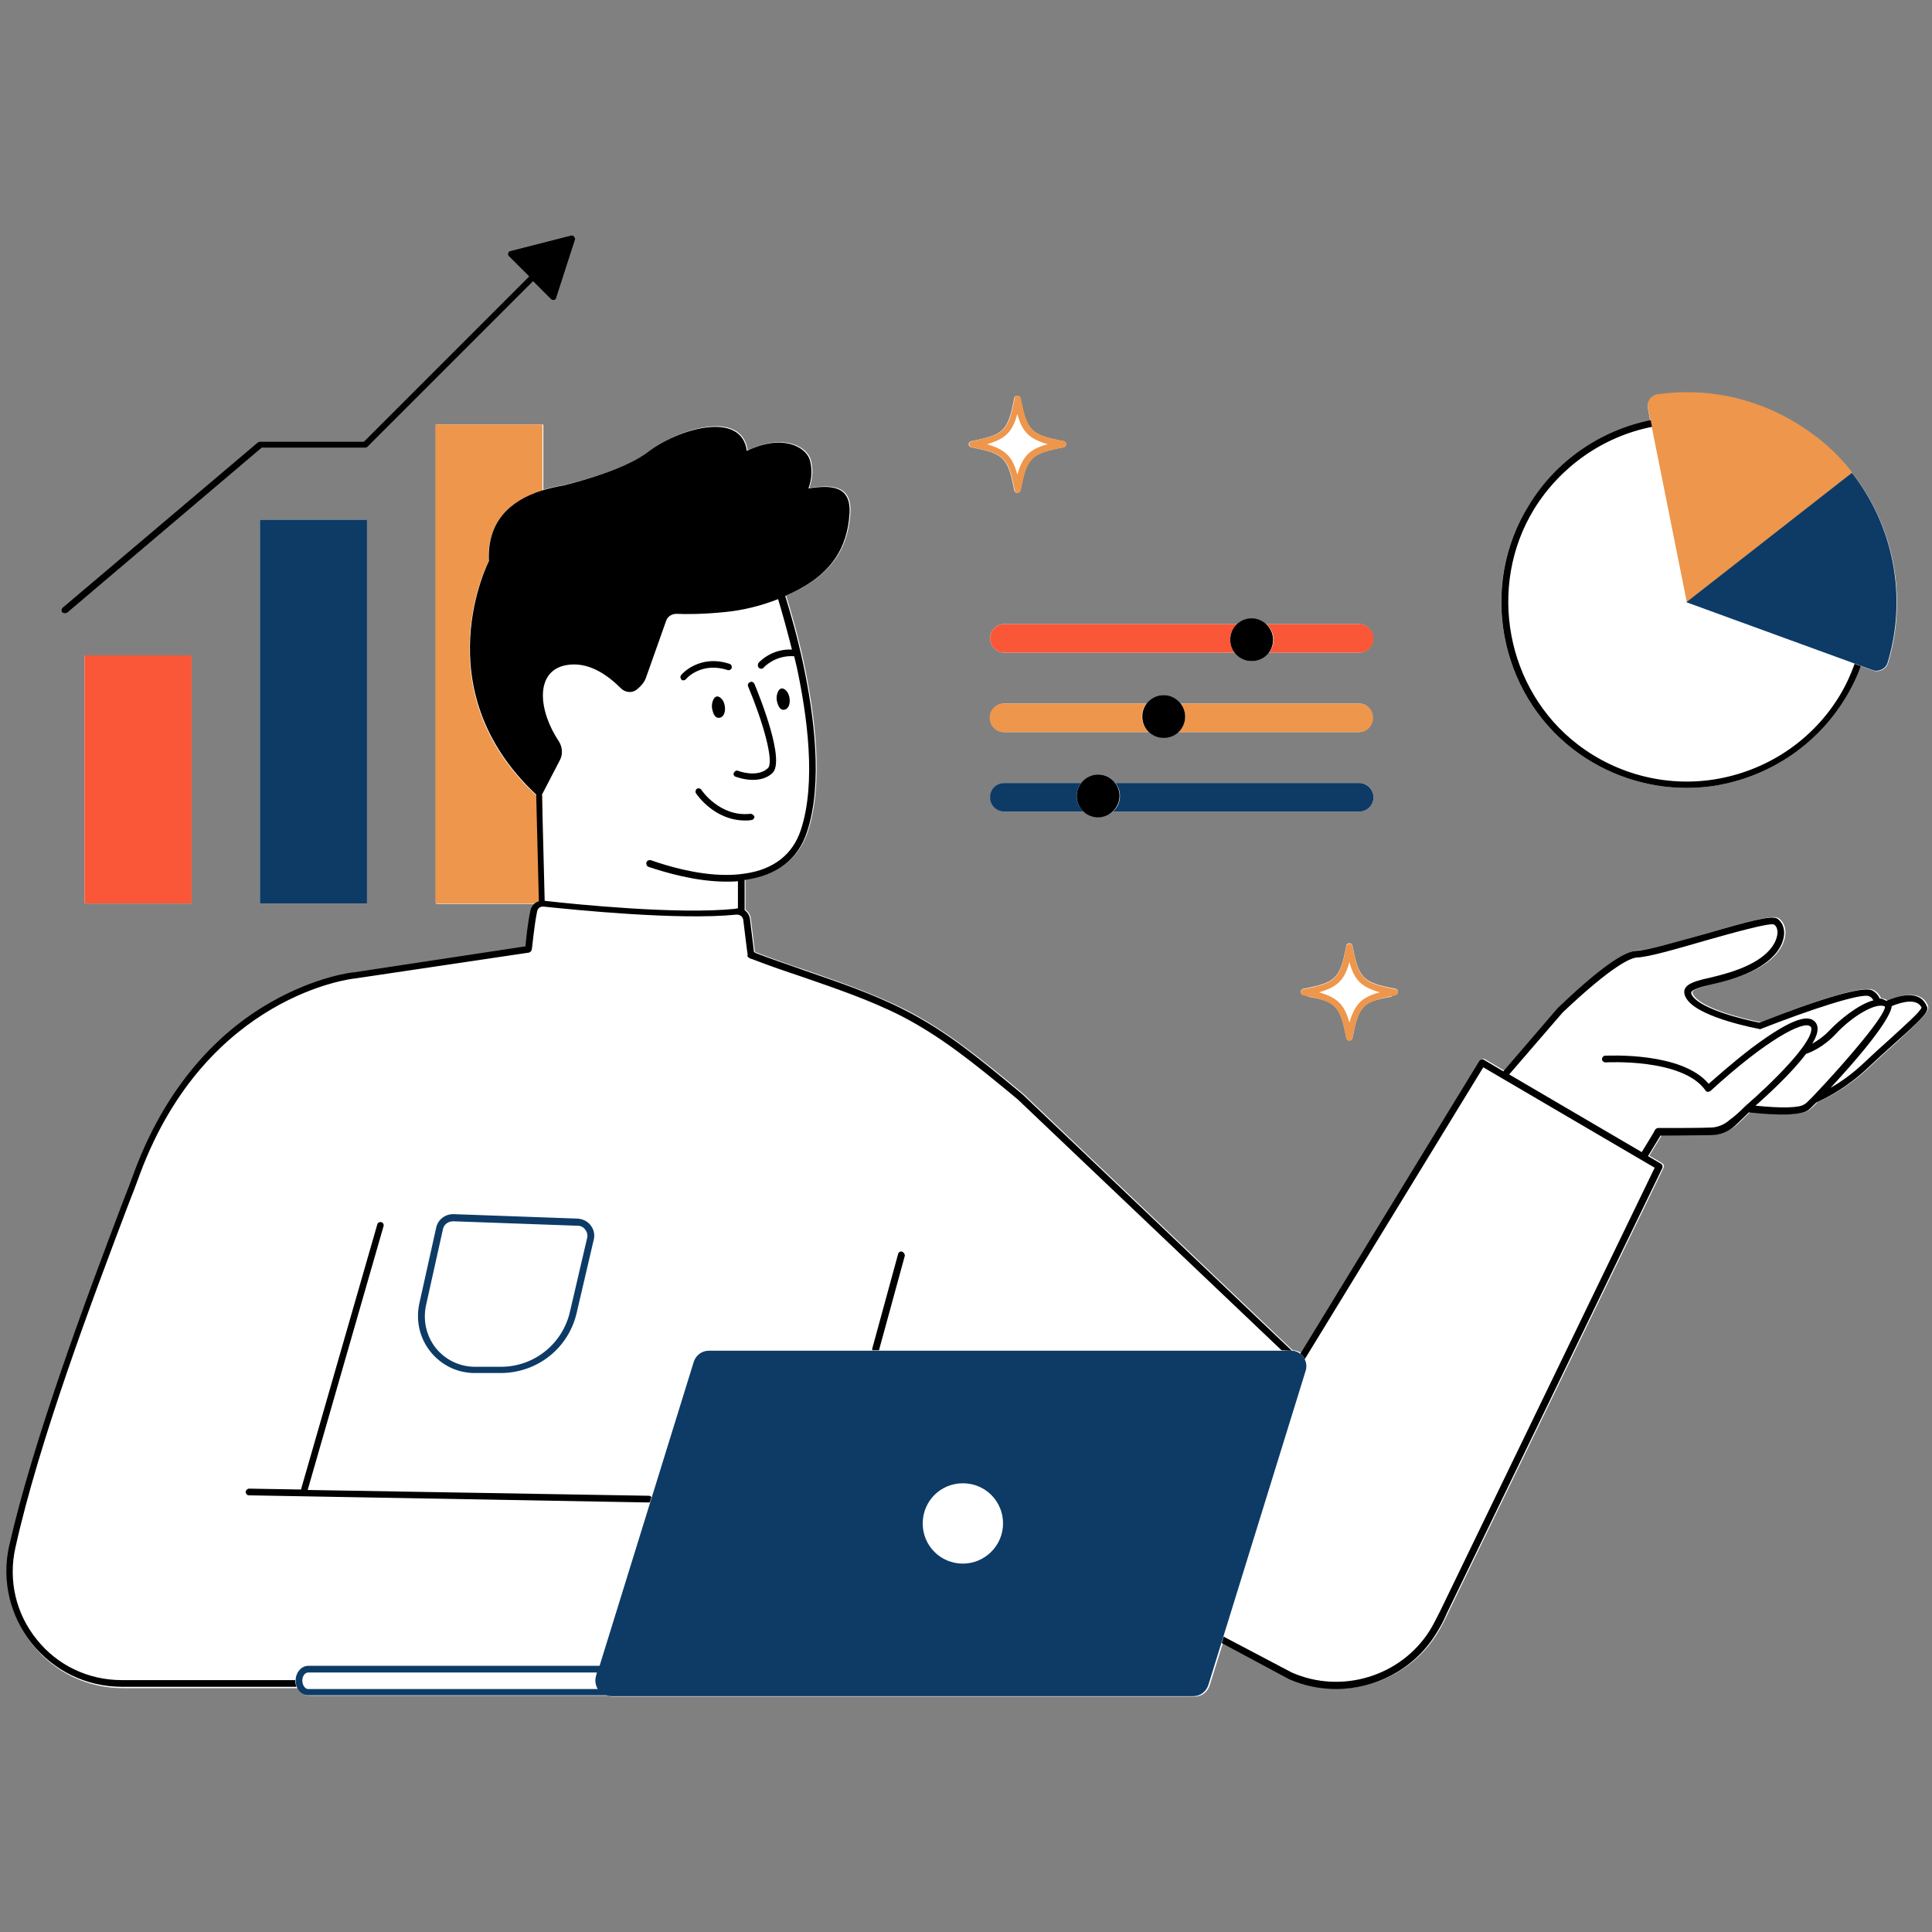 <svg xmlns="http://www.w3.org/2000/svg" xmlns:xlink="http://www.w3.org/1999/xlink" width="800" zoomAndPan="magnify" viewBox="0 0 600 600" height="800" preserveAspectRatio="xMidYMid meet" version="1.0"><rect x="0" y="0" width="600" height="600" fill="#808080" stroke="none"/><defs><clipPath id="da1c33efb9"><path d="M 2 131 L 599 131 L 599 526.84 L 2 526.84 Z M 2 131 " clip-rule="nonzero"/></clipPath><clipPath id="f5a917ecd1"><path d="M 19 73.09 L 179 73.09 L 179 191 L 19 191 Z M 19 73.09 " clip-rule="nonzero"/></clipPath><clipPath id="bdb208bde6"><path d="M 1 73.09 L 599 73.09 L 599 525 L 1 525 Z M 1 73.09 " clip-rule="nonzero"/></clipPath><clipPath id="3719ba54a2"><path d="M 80 146 L 589 146 L 589 526.84 L 80 526.84 Z M 80 146 " clip-rule="nonzero"/></clipPath></defs><path fill="#ffffff" d="M 311.922 193.82 C 309.426 193.82 307.484 195.762 307.484 198.254 C 307.484 200.75 309.426 202.691 311.922 202.691 L 383.441 202.691 C 384.691 204.215 386.633 205.324 388.711 205.324 C 390.789 205.324 392.73 204.355 393.977 202.691 L 421.977 202.691 C 424.473 202.691 426.414 200.75 426.414 198.254 C 426.414 195.762 424.473 193.82 421.977 193.82 L 393.145 193.82 C 391.898 192.711 390.375 192.156 388.711 192.156 C 387.047 192.156 385.383 192.852 384.273 193.82 Z M 311.922 193.82 " fill-opacity="1" fill-rule="nonzero"/><path fill="#ffffff" d="M 26.246 203.523 L 59.512 203.523 L 59.512 280.59 L 26.246 280.59 Z M 26.246 203.523 " fill-opacity="1" fill-rule="nonzero"/><path fill="#ffffff" d="M 301.664 138.93 C 311.781 140.871 313.027 142.117 314.969 152.238 C 315.109 152.793 315.523 153.07 315.941 153.07 C 316.355 153.07 316.91 152.652 316.91 152.238 C 318.852 142.117 320.098 140.871 330.219 138.93 C 330.77 138.793 331.047 138.375 331.047 137.961 C 331.047 137.406 330.633 136.988 330.219 136.988 C 320.098 135.051 318.852 133.801 316.91 123.684 C 316.773 123.129 316.355 122.852 315.941 122.852 C 315.523 122.852 314.969 123.27 314.969 123.684 C 313.031 133.801 311.781 135.051 301.664 136.988 C 301.109 137.129 300.832 137.543 300.832 137.961 C 300.832 138.375 301.109 138.793 301.664 138.93 Z M 301.664 138.93 " fill-opacity="1" fill-rule="nonzero"/><path fill="#ffffff" d="M 420.035 293.758 C 419.898 293.203 419.48 292.926 419.066 292.926 C 418.512 292.926 418.094 293.344 418.094 293.758 C 416.156 303.875 414.906 305.125 404.789 307.062 C 404.234 307.203 403.957 307.617 403.957 308.035 C 403.957 308.449 404.375 309.004 404.789 309.004 C 414.906 310.945 416.156 312.191 418.094 322.312 C 418.234 322.867 418.648 323.145 419.066 323.145 C 419.621 323.145 420.035 322.727 420.035 322.312 C 421.977 312.191 423.223 310.945 433.344 309.004 C 433.898 308.867 434.176 308.449 434.176 308.035 C 434.176 307.617 433.758 307.062 433.344 307.062 C 423.223 305.125 421.977 303.875 420.035 293.758 Z M 420.035 293.758 " fill-opacity="1" fill-rule="nonzero"/><path fill="#ffffff" d="M 422.117 218.492 L 366.672 218.492 C 365.422 216.969 363.484 215.859 361.402 215.859 C 359.324 215.859 357.383 216.828 356.137 218.492 L 311.922 218.492 C 309.426 218.492 307.484 220.434 307.484 222.93 C 307.484 225.422 309.426 227.363 311.922 227.363 L 356.828 227.363 C 358.078 228.473 359.602 229.027 361.266 229.027 C 362.93 229.027 364.594 228.332 365.699 227.363 L 421.84 227.363 C 424.332 227.363 426.273 225.422 426.273 222.93 C 426.273 220.434 424.473 218.492 422.117 218.492 Z M 422.117 218.492 " fill-opacity="1" fill-rule="nonzero"/><path fill="#ffffff" d="M 488.648 232.77 C 498.766 240.531 511.242 244.691 523.715 244.691 C 527.18 244.691 530.785 244.414 534.25 243.719 C 550.191 240.672 564.328 231.105 572.922 217.105 C 575 213.781 576.664 210.316 577.914 206.848 L 577.082 206.57 L 581.656 208.234 C 583.594 208.93 585.812 207.82 586.367 205.879 C 592.465 185.641 588.309 163.602 575.277 146.969 C 574.727 146.277 574.172 145.582 573.617 144.891 C 570.012 140.594 565.715 136.711 560.727 133.387 C 546.727 123.82 530.371 120.355 514.844 122.574 C 512.766 122.852 511.379 124.793 511.797 126.871 L 512.488 130.754 C 496.824 133.941 482.965 143.504 474.648 157.227 C 459.262 181.762 465.5 215.027 488.648 232.77 Z M 488.648 232.77 " fill-opacity="1" fill-rule="nonzero"/><g clip-path="url(#da1c33efb9)"><path fill="#ffffff" d="M 598.703 312.191 C 597.594 309.559 594.547 307.34 586.23 310.668 C 585.953 310.531 585.676 310.391 585.398 310.254 C 584.98 310.113 584.566 309.977 584.148 309.977 C 583.734 308.867 582.902 308.035 581.934 307.48 C 577.773 305.262 552.547 315.105 546.863 317.461 C 541.875 316.488 529.398 313.441 526.211 309.422 C 525.797 308.867 525.52 308.312 525.656 308.035 C 525.934 307.062 529.121 306.371 532.172 305.539 C 535.637 304.707 540.07 303.598 544.367 301.52 C 553.102 297.363 554.348 292.094 554.488 290.016 C 554.625 287.938 553.793 286.133 552.41 285.164 C 550.605 284.055 544.367 285.719 529.539 290.016 C 520.945 292.512 512.074 295.004 508.609 295.145 C 504.59 295.281 496.41 301.242 484.211 312.887 L 467.301 332.57 L 461.203 328.965 C 460.648 328.688 460.094 328.824 459.816 329.379 L 404.234 420.309 C 403.543 419.754 402.57 419.34 401.461 419.34 L 317.879 339.777 L 315.387 337.695 C 304.434 328.688 294.18 320.23 281.289 313.578 C 271.309 308.59 260.496 304.848 250.102 301.242 C 245.109 299.578 239.98 297.777 234.992 295.836 C 234.992 295.836 234.852 295.836 234.715 295.699 C 234.715 295.699 234.574 295.699 234.438 295.559 C 234.301 294.727 234.16 292.926 233.883 290.984 L 233.191 285.301 C 233.051 284.055 232.359 283.086 231.527 282.531 L 231.527 273.105 C 231.664 273.105 231.805 273.105 231.805 273.105 C 241.645 271.719 248.16 266.59 250.934 258.137 C 255.922 243.027 253.012 221.82 249.824 206.57 C 248.02 197.977 245.805 190.355 244.141 184.949 C 245.941 184.117 247.742 183.285 249.406 182.316 C 258.555 177.188 263.406 169.98 264.102 159.445 C 264.656 150.711 258.555 150.434 251.348 151.543 C 252.594 148.219 252.457 145.031 251.766 142.672 C 250.516 138.652 243.309 134.496 232.219 139.902 C 230.418 127.012 210.734 133.109 201.586 140.18 C 195.074 145.168 183.152 148.633 175.527 150.574 C 173.172 150.988 170.953 151.406 168.738 152.098 L 168.738 131.863 L 135.469 131.863 L 135.469 280.727 L 166.242 280.727 C 165.547 281.281 165.133 281.977 164.992 282.945 C 164.164 286.828 163.609 292.094 163.469 294.035 L 110.383 302.074 C 109.965 302.074 98.461 303.32 84.184 311.5 C 71.016 319.125 53.137 334.23 42.047 363.895 C 40.938 366.945 39.691 370.27 38.305 373.734 C 27.215 402.98 10.582 447.199 3.098 480.605 C 0.742 491.277 3.234 502.227 10.168 510.82 C 16.957 519.414 27.215 524.266 38.164 524.266 L 92.5 524.266 C 93.195 525.652 94.441 526.621 95.965 526.621 L 188.695 526.621 C 189.113 526.762 189.668 526.898 190.223 526.898 L 370.969 526.898 C 373.188 526.898 374.988 525.512 375.68 523.434 L 379.84 510.129 L 400.77 521.355 C 405.48 523.434 410.473 524.406 415.324 524.406 C 427.52 524.406 439.441 518.305 446.234 507.496 C 447.48 505.555 448.59 503.336 449.699 500.98 L 516.648 362.648 C 516.926 362.094 516.648 361.539 516.23 361.262 L 512.211 358.906 C 513.875 356.133 515.398 353.637 516.094 352.527 C 522.605 352.527 528.707 352.391 531.754 352.391 C 534.527 352.391 537.16 351.281 539.242 349.48 C 540.488 348.371 541.875 346.984 543.539 345.32 C 553.656 346.43 559.895 346.289 561.973 344.629 C 562.527 344.211 563.359 343.52 564.469 342.27 C 568.488 340.469 574.586 337.145 580.824 331.184 C 583.457 328.688 586.367 326.055 588.863 323.836 C 596.625 316.629 599.535 313.996 598.703 312.191 Z M 598.703 312.191 " fill-opacity="1" fill-rule="nonzero"/></g><g clip-path="url(#f5a917ecd1)"><path fill="#ffffff" d="M 20.285 190.492 C 20.562 190.492 20.699 190.355 20.977 190.215 L 81.273 139.07 L 113.43 139.07 C 113.707 139.07 113.984 138.93 114.125 138.793 L 165.547 87.367 L 171.094 92.914 C 171.23 93.051 171.508 93.188 171.785 93.188 C 171.926 93.188 171.926 93.188 172.062 93.188 C 172.48 93.051 172.758 92.914 172.758 92.496 L 178.578 74.477 C 178.715 74.062 178.578 73.785 178.301 73.508 C 178.16 73.09 177.746 73.09 177.469 73.09 L 158.48 77.941 C 158.062 78.082 157.785 78.359 157.785 78.637 C 157.648 79.051 157.785 79.328 158.062 79.605 L 164.301 85.844 L 113.016 137.129 L 80.719 137.129 C 80.441 137.129 80.305 137.266 80.027 137.406 L 19.453 188.691 C 19.039 189.105 18.898 189.66 19.316 190.215 C 19.594 190.355 19.871 190.492 20.285 190.492 Z M 20.285 190.492 " fill-opacity="1" fill-rule="nonzero"/></g><path fill="#ffffff" d="M 80.719 161.387 L 113.984 161.387 L 113.984 280.59 L 80.719 280.59 Z M 80.719 161.387 " fill-opacity="1" fill-rule="nonzero"/><path fill="#ffffff" d="M 422.117 252.035 C 424.609 252.035 426.551 250.094 426.551 247.602 C 426.551 245.105 424.609 243.164 422.117 243.164 L 346.434 243.164 C 345.188 241.641 343.246 240.531 341.168 240.531 C 338.949 240.531 337.148 241.5 335.898 243.164 L 312.059 243.164 C 309.562 243.164 307.625 245.105 307.625 247.602 C 307.625 250.094 309.562 252.035 312.059 252.035 L 336.73 252.035 C 337.98 253.145 339.504 253.699 341.168 253.699 C 342.832 253.699 344.492 253.008 345.602 252.035 Z M 347.684 245.938 C 347.82 246.352 347.82 246.77 347.82 247.184 C 347.82 247.602 347.82 248.016 347.684 248.434 C 347.82 248.016 347.82 247.602 347.82 247.184 C 347.82 246.77 347.684 246.352 347.684 245.938 Z M 347.684 245.938 " fill-opacity="1" fill-rule="nonzero"/><path fill="#ffffff" d="M 329.387 137.82 C 329.387 138.238 329.109 138.652 328.691 138.793 C 319.684 140.457 318.574 141.562 316.91 150.574 C 316.773 150.988 316.496 151.266 315.941 151.266 C 315.387 151.266 315.109 150.988 314.969 150.574 C 313.305 141.562 312.199 140.457 303.188 138.793 C 302.773 138.652 302.496 138.375 302.496 137.82 C 302.496 137.266 302.773 136.988 303.188 136.852 C 312.199 135.188 313.305 134.078 314.969 125.07 C 315.109 124.652 315.387 124.375 315.941 124.375 C 316.496 124.375 316.773 124.652 316.91 125.07 C 318.574 134.078 319.684 135.188 328.691 136.852 C 329.109 136.988 329.387 137.406 329.387 137.82 Z M 431.957 307.617 C 422.945 305.957 421.84 304.848 420.176 295.836 C 420.035 295.422 419.758 295.145 419.203 295.145 C 418.648 295.145 418.371 295.422 418.234 295.836 C 416.57 304.848 415.461 305.957 406.453 307.617 C 406.035 307.758 405.758 308.035 405.758 308.59 C 405.758 309.145 406.035 309.422 406.453 309.559 C 415.461 311.223 416.57 312.332 418.234 321.34 C 418.371 321.758 418.648 322.035 419.203 322.035 C 419.758 322.035 420.035 321.758 420.176 321.34 C 421.84 312.332 422.945 311.223 431.957 309.559 C 432.371 309.422 432.648 309.145 432.648 308.59 C 432.648 308.035 432.371 307.617 431.957 307.617 Z M 558.09 142.258 C 531.34 121.883 492.945 128.949 475.34 157.645 C 460.234 182.176 466.332 214.613 489.203 232.215 C 515.953 252.59 554.348 245.523 571.953 216.828 C 587.062 192.297 581.102 159.723 558.09 142.258 Z M 165.547 284.75 L 164.441 294.449 C 164.441 294.449 130.48 299.578 115.094 302.215 C 99.707 304.848 93.332 307.617 84.184 312.469 C 75.035 317.32 63.117 329.656 56.047 338.391 C 48.977 347.121 38.859 374.152 38.859 374.152 L 12.383 450.109 C 12.383 450.109 3.238 476.168 3.098 489.613 C 2.961 503.059 10.305 509.02 15.156 514.703 C 20.008 520.387 34.145 523.156 34.145 523.156 L 92.223 522.879 C 92.086 523.852 95.41 525.512 95.41 525.512 L 185.926 525.098 L 205.469 516.781 L 377.066 507.355 C 377.066 507.355 399.523 520.801 405.344 522.188 C 411.164 523.574 420.176 523.02 428.352 520.66 C 436.531 518.305 437.363 514.562 441.105 511.793 C 444.848 509.02 448.449 500.84 448.449 500.84 L 514.984 362.23 L 510.41 359.043 L 515.262 351.836 C 515.262 351.836 528.984 351.559 532.449 351.281 C 535.914 351.004 539.797 346.566 541.18 345.32 C 542.566 344.211 542.984 343.934 545.34 344.488 C 547.695 345.184 557.398 345.043 560.309 343.934 C 563.219 342.824 564.883 340.332 564.883 340.332 L 573.062 336.449 L 584.98 326.332 C 584.98 326.332 597.316 314.273 598.012 313.164 C 598.703 312.055 597.457 309.836 594.547 309.836 C 591.637 309.836 587.34 311.777 587.34 311.777 C 586.785 310.945 583.457 310.531 583.457 310.531 C 583.457 310.531 583.594 308.727 581.793 307.895 C 579.992 307.062 575.695 308.172 569.043 310.254 C 562.387 312.332 547.836 318.707 547.836 318.707 C 547.836 318.707 537.855 316.906 533.281 315.105 C 528.707 313.301 524.41 309.559 525.102 307.34 C 525.797 305.125 539.379 302.215 543.398 300.828 C 547.418 299.441 551.438 295.699 552.547 293.758 C 553.656 291.816 553.934 288.215 552.133 286.41 C 550.328 284.609 543.816 286.551 537.715 288.352 C 531.477 290.152 517.34 294.727 510.547 295.422 C 503.758 296.113 499.598 301.52 493.637 305.539 C 487.676 309.559 467.719 333.816 467.719 333.816 L 460.512 330.074 L 407.562 416.566 L 402.988 422.109 C 402.988 422.109 333.129 355.715 320.793 343.797 C 308.457 331.875 287.246 318.152 280.594 314.133 C 273.941 310.113 233.469 296.531 233.469 296.531 C 233.469 296.531 232.914 289.184 232.637 286.688 C 232.359 284.195 230.555 282.945 230.555 282.945 L 230.277 272.133 C 239.012 272.133 245.109 267.008 249.406 260.074 C 253.703 253.145 252.734 230.551 252.18 225.008 C 251.625 219.465 246.219 195.484 245.664 193.266 C 245.109 191.047 241.508 181.207 241.508 181.207 L 211.012 179.543 L 198.121 202.691 L 184.262 188.969 L 162.082 209.207 L 167.629 240.949 L 168.738 279.758 C 166.656 279.621 165.547 284.75 165.547 284.75 Z M 165.547 284.75 " fill-opacity="1" fill-rule="nonzero"/><path fill="#f95738" d="M 383.441 202.691 L 311.922 202.691 C 309.426 202.691 307.484 200.75 307.484 198.254 C 307.484 195.762 309.426 193.82 311.922 193.82 L 384.273 193.82 C 382.891 195.066 382.059 196.73 382.059 198.672 C 382.059 200.195 382.613 201.582 383.441 202.691 Z M 422.117 193.82 L 393.285 193.82 C 394.672 195.066 395.504 196.73 395.504 198.672 C 395.504 200.195 394.949 201.582 394.117 202.691 L 422.117 202.691 C 424.609 202.691 426.551 200.75 426.551 198.254 C 426.551 195.762 424.473 193.82 422.117 193.82 Z M 26.246 203.523 L 26.246 280.59 L 59.512 280.59 L 59.512 203.523 Z M 26.246 203.523 " fill-opacity="1" fill-rule="nonzero"/><path fill="#ee964b" d="M 168.461 246.77 L 168.461 280.59 L 135.191 280.59 L 135.191 131.863 L 168.461 131.863 L 168.461 152.375 C 168.32 152.375 168.184 152.375 168.043 152.516 C 158.203 155.562 151.273 162.078 151.688 174.414 C 151.688 174.414 130.758 215.164 167.766 248.156 Z M 354.613 222.512 C 354.613 220.988 355.168 219.602 356 218.492 L 311.781 218.492 C 309.285 218.492 307.348 220.434 307.348 222.93 C 307.348 225.422 309.285 227.363 311.781 227.363 L 356.828 227.363 C 355.582 226.254 354.613 224.453 354.613 222.512 Z M 422.117 218.492 L 366.672 218.492 C 367.504 219.602 368.059 220.988 368.059 222.512 C 368.059 224.453 367.227 226.254 365.84 227.363 L 421.977 227.363 C 424.473 227.363 426.414 225.422 426.414 222.93 C 426.414 220.434 424.473 218.492 422.117 218.492 Z M 575.277 146.832 C 574.727 146.137 574.172 145.445 573.617 144.754 C 570.012 140.457 565.715 136.574 560.727 133.246 C 546.727 123.684 530.371 120.219 514.844 122.438 C 512.766 122.715 511.379 124.652 511.797 126.734 L 523.855 187.027 Z M 317.051 152.238 C 318.988 142.117 320.238 140.871 330.355 138.93 C 330.91 138.793 331.188 138.375 331.188 137.961 C 331.188 137.543 330.77 136.988 330.355 136.988 C 320.238 135.051 318.988 133.801 317.051 123.684 C 316.91 123.129 316.496 122.852 316.078 122.852 C 315.523 122.852 315.109 123.27 315.109 123.684 C 313.168 133.801 311.922 135.051 301.801 136.988 C 301.246 137.129 300.969 137.543 300.969 137.961 C 300.969 138.375 301.387 138.93 301.801 138.93 C 311.922 140.871 313.168 142.117 315.109 152.238 C 315.246 152.793 315.664 153.07 316.078 153.07 C 316.496 153.07 316.91 152.652 317.051 152.238 Z M 315.941 128.535 C 317.465 134.219 319.684 136.297 325.367 137.961 C 319.684 139.484 317.602 141.703 315.941 147.387 C 314.414 141.703 312.199 139.625 306.516 137.961 C 312.199 136.297 314.414 134.219 315.941 128.535 Z M 420.035 322.449 C 421.977 312.332 423.223 311.086 433.344 309.145 C 433.898 309.004 434.176 308.59 434.176 308.172 C 434.176 307.758 433.758 307.203 433.344 307.203 C 423.223 305.262 421.977 304.016 420.035 293.895 C 419.898 293.344 419.48 293.066 419.066 293.066 C 418.648 293.066 418.094 293.48 418.094 293.895 C 416.156 304.016 414.906 305.262 404.789 307.203 C 404.234 307.34 403.957 307.758 403.957 308.172 C 403.957 308.59 404.375 309.145 404.789 309.145 C 414.906 311.082 416.156 312.332 418.094 322.449 C 418.234 323.004 418.648 323.281 419.066 323.281 C 419.48 323.281 419.898 322.867 420.035 322.449 Z M 419.066 298.746 C 420.59 304.43 422.809 306.512 428.492 308.172 C 422.809 309.699 420.73 311.914 419.066 317.598 C 417.543 311.914 415.324 309.836 409.641 308.172 C 415.324 306.512 417.543 304.43 419.066 298.746 Z M 419.066 298.746 " fill-opacity="1" fill-rule="nonzero"/><g clip-path="url(#bdb208bde6)"><path fill="#000000" d="M 334.375 247.184 C 334.375 243.582 337.426 240.531 341.027 240.531 C 344.633 240.531 347.684 243.441 347.684 247.184 C 347.684 250.789 344.633 253.84 341.027 253.84 C 337.285 253.84 334.375 250.789 334.375 247.184 Z M 361.402 229.164 C 365.148 229.164 368.059 226.254 368.059 222.512 C 368.059 218.91 365.008 215.859 361.402 215.859 C 357.801 215.859 354.75 218.77 354.75 222.512 C 354.75 226.254 357.66 229.164 361.402 229.164 Z M 388.711 205.324 C 392.453 205.324 395.363 202.414 395.363 198.672 C 395.363 195.066 392.312 192.02 388.711 192.02 C 385.105 192.02 382.059 194.93 382.059 198.672 C 382.059 202.414 385.105 205.324 388.711 205.324 Z M 20.285 190.492 C 20.562 190.492 20.699 190.355 20.977 190.215 L 81.273 139.07 L 113.43 139.07 C 113.707 139.07 113.984 138.93 114.125 138.793 L 165.547 87.367 L 171.094 92.914 C 171.23 93.051 171.508 93.188 171.785 93.188 C 171.926 93.188 171.926 93.188 172.062 93.188 C 172.48 93.051 172.758 92.914 172.758 92.496 L 178.578 74.477 C 178.715 74.062 178.578 73.785 178.301 73.508 C 178.16 73.09 177.746 73.09 177.469 73.09 L 158.48 77.941 C 158.062 78.082 157.785 78.359 157.785 78.637 C 157.648 79.051 157.785 79.328 158.062 79.605 L 164.301 85.844 L 113.016 137.129 L 80.719 137.129 C 80.441 137.129 80.305 137.266 80.027 137.406 L 19.453 188.691 C 19.039 189.105 18.898 189.66 19.316 190.215 C 19.594 190.355 19.871 190.492 20.285 190.492 Z M 488.648 232.77 C 498.766 240.531 511.242 244.691 523.715 244.691 C 527.18 244.691 530.785 244.414 534.25 243.719 C 550.191 240.672 564.328 231.105 572.922 217.105 C 575 213.781 576.664 210.316 577.914 206.848 L 575.973 206.156 C 574.727 209.621 573.199 212.949 571.258 216.137 C 563.082 229.582 549.496 238.867 533.973 241.777 C 518.586 244.691 502.508 240.809 490.035 231.246 C 467.719 214.195 461.758 182.039 476.449 158.059 C 484.629 144.891 497.797 135.605 513.043 132.555 L 512.629 130.477 C 496.965 133.664 483.105 143.227 474.785 156.949 C 459.262 181.762 465.5 215.027 488.648 232.77 Z M 588.445 323.977 C 585.953 326.191 583.043 328.824 580.406 331.32 C 574.172 337.281 568.07 340.609 564.051 342.41 C 562.941 343.52 562.109 344.352 561.559 344.766 C 559.477 346.289 553.238 346.566 543.121 345.461 C 541.457 347.121 539.934 348.508 538.824 349.617 C 536.746 351.559 534.113 352.527 531.34 352.527 C 528.289 352.527 522.191 352.668 515.676 352.668 C 514.984 353.777 513.461 356.27 511.797 359.043 L 515.816 361.398 C 516.23 361.676 516.508 362.23 516.23 362.785 L 449.281 501.117 C 448.312 503.473 447.066 505.691 445.816 507.633 C 439.027 518.445 427.105 524.543 414.906 524.543 C 410.055 524.543 405.066 523.574 400.355 521.492 L 379.422 510.266 L 379.977 508.324 C 379.977 508.324 380.117 508.324 380.117 508.324 L 401.184 519.414 C 416.57 526.207 435.008 520.66 444.016 506.387 C 445.125 504.582 446.234 502.367 447.344 500.148 L 513.875 362.648 L 460.648 331.461 L 405.203 422.109 C 404.926 421.418 404.375 420.863 403.82 420.445 L 459.402 329.52 C 459.68 329.102 460.371 328.824 460.789 329.102 L 466.887 332.707 L 483.797 313.023 C 495.996 301.383 504.172 295.422 508.191 295.281 C 511.656 295.145 520.527 292.512 529.121 290.152 C 543.953 285.855 550.191 284.195 551.992 285.301 C 553.379 286.273 554.211 288.074 554.07 290.152 C 553.934 292.234 552.688 297.363 543.953 301.66 C 539.656 303.738 535.359 304.848 531.754 305.68 C 528.707 306.371 525.52 307.203 525.242 308.172 C 525.102 308.449 525.379 309.004 525.797 309.559 C 528.984 313.578 541.457 316.629 546.449 317.598 C 552.27 315.242 577.496 305.402 581.516 307.617 C 582.488 308.172 583.32 309.004 583.734 310.113 C 584.289 310.113 584.703 310.254 584.98 310.391 C 585.258 310.531 585.535 310.668 585.812 310.809 C 594.129 307.34 597.18 309.699 598.289 312.332 C 599.535 313.996 596.625 316.629 588.445 323.977 Z M 542.012 343.52 C 550.328 336.312 562.664 324.113 562.527 319.539 C 562.527 318.984 562.387 318.848 562.109 318.707 C 560.172 317.043 549.219 322.312 531.203 338.805 C 530.926 338.945 530.648 339.082 530.371 339.082 C 530.094 339.082 529.816 338.945 529.676 338.668 C 522.605 328.547 498.906 329.934 498.629 329.934 C 498.074 329.934 497.52 329.52 497.52 328.965 C 497.52 328.41 497.934 327.855 498.488 327.855 C 499.461 327.855 522.332 326.609 530.648 336.59 C 532.727 334.785 538.133 329.934 543.953 325.5 C 557.812 315.105 561.695 315.656 563.359 317.043 C 564.051 317.598 564.469 318.43 564.469 319.539 C 564.469 320.785 563.914 322.312 562.805 324.113 C 564.328 323.281 566.406 321.895 568.348 319.816 C 571.121 316.906 577.082 311.914 581.793 310.668 C 581.516 310.113 581.102 309.699 580.547 309.422 C 578.328 308.172 561.695 313.719 546.863 319.539 C 546.727 319.68 546.449 319.68 546.309 319.539 C 545.617 319.402 528.43 316.211 524.133 310.668 C 523.16 309.422 522.883 308.312 523.16 307.34 C 523.855 305.402 526.766 304.57 531.203 303.598 C 534.668 302.766 538.965 301.66 542.984 299.719 C 551.023 295.836 551.855 291.262 551.992 290.016 C 552.133 288.77 551.715 287.52 550.883 287.105 C 549.359 286.551 537.992 289.738 529.676 292.094 C 520.527 294.727 512.074 297.223 508.332 297.363 C 506.391 297.5 500.707 299.855 485.32 314.41 L 468.688 333.676 L 509.855 357.797 C 511.656 354.883 513.598 351.695 514.012 350.863 C 514.152 350.586 514.566 350.312 514.984 350.312 C 521.777 350.312 528.012 350.312 531.203 350.172 C 533.418 350.172 535.637 349.203 537.301 347.676 C 538.688 346.707 540.211 345.32 542.012 343.52 Z M 562.805 340.746 C 573.895 329.102 585.535 315.242 585.398 312.609 C 582.625 311.086 575 315.797 570.152 321.062 C 566.129 325.359 562.109 326.887 560.863 327.301 C 556.289 333.398 548.805 340.191 545.199 343.379 C 553.238 344.211 558.922 344.074 560.309 342.965 C 560.727 342.824 561.281 342.27 562.805 340.746 Z M 596.762 312.887 C 595.379 310.113 591.082 310.945 587.477 312.469 C 587.477 313.441 586.367 318.57 568.488 337.836 C 571.676 336.035 575.418 333.398 579.16 329.797 C 581.793 327.301 584.703 324.668 587.199 322.449 C 591.219 318.707 596.348 314.273 596.762 312.887 Z M 223.348 222.93 C 225.707 222.652 225.566 218.492 224.043 216.969 C 222.793 215.719 221.961 216.414 221.547 217.246 C 221.133 218.078 220.992 219.047 221.133 220.016 C 221.41 221.402 221.961 223.066 223.348 222.93 Z M 243.445 220.434 C 245.805 220.156 245.664 215.996 244.141 214.473 C 242.895 213.227 242.062 213.918 241.645 214.75 C 241.23 215.582 241.09 216.551 241.23 217.523 C 241.508 218.77 242.062 220.57 243.445 220.434 Z M 228.477 241.227 C 228.617 241.227 230.973 242.195 233.746 242.195 C 235.824 242.195 238.043 241.777 239.844 240.117 C 244 236.375 235.961 216.414 234.301 212.395 C 234.023 211.84 233.469 211.562 232.914 211.84 C 232.359 212.117 232.082 212.672 232.359 213.227 C 236.934 224.176 240.535 236.652 238.457 238.59 C 235.129 241.641 229.309 239.422 229.309 239.422 C 228.754 239.145 228.199 239.422 227.922 239.977 C 227.645 240.395 227.922 241.086 228.477 241.227 Z M 233.051 252.73 C 223.625 253.84 217.805 245.383 217.805 245.246 C 217.527 244.828 216.836 244.691 216.418 244.969 C 216.004 245.246 215.863 245.938 216.141 246.352 C 216.418 246.77 221.824 254.809 231.387 254.809 C 232.082 254.809 232.637 254.809 233.328 254.668 C 233.883 254.668 234.301 254.117 234.301 253.562 C 234.023 253.145 233.605 252.73 233.051 252.73 Z M 212.262 211.285 C 212.539 211.285 212.812 211.145 213.09 210.867 C 213.23 210.594 217.941 205.465 225.98 208.098 C 226.535 208.234 227.09 207.957 227.23 207.402 C 227.367 206.848 227.09 206.297 226.535 206.156 C 217.25 203.105 211.707 209.344 211.566 209.621 C 211.152 210.039 211.289 210.73 211.707 211.145 C 211.844 211.285 212.121 211.285 212.262 211.285 Z M 397.996 419.34 L 316.078 341.441 L 313.582 339.359 C 302.773 330.488 292.516 322.035 279.902 315.52 C 270.059 310.531 259.387 306.926 248.992 303.32 C 244 301.66 238.734 299.855 233.746 297.918 C 233.191 297.777 232.773 297.641 232.496 297.363 C 232.496 297.363 232.359 297.363 232.359 297.223 C 232.219 297.086 232.082 296.945 232.082 296.668 L 232.219 296.668 C 232.082 295.977 231.941 294.59 231.527 291.402 L 230.832 285.719 C 230.695 284.609 229.727 283.918 228.617 284.055 C 210.598 285.855 178.301 282.531 168.875 281.559 C 168.738 281.559 168.598 281.559 168.461 281.559 C 168.461 281.559 168.461 281.559 168.32 281.559 C 167.488 281.699 166.934 282.254 166.797 283.086 C 165.824 287.797 165.27 294.727 165.133 294.867 C 165.133 295.281 164.715 295.699 164.301 295.836 L 110.242 303.875 C 109.688 303.875 64.363 308.867 43.57 364.309 C 42.465 367.359 41.215 370.688 39.828 374.152 C 28.742 403.398 12.105 447.477 4.762 480.742 C 2.543 490.723 4.898 501.117 11.414 509.156 C 17.789 517.195 27.492 521.77 37.75 521.77 L 91.668 521.77 C 91.668 522.465 91.809 523.156 92.086 523.852 L 37.891 523.852 C 26.938 523.852 16.82 519 9.891 510.406 C 3.098 501.949 0.465 490.859 2.82 480.188 C 10.305 447.199 26.938 402.844 38.027 373.598 C 39.414 370.133 40.66 366.805 41.77 363.754 C 52.859 334.094 70.738 318.848 83.906 311.359 C 98.184 303.184 109.551 301.938 110.105 301.938 L 163.191 293.895 C 163.332 291.957 163.887 286.688 164.715 282.809 C 164.992 281.422 165.965 280.312 167.352 279.898 L 166.52 246.77 C 131.449 213.918 151.824 174.277 151.824 174.277 C 151.273 162.078 158.203 155.562 168.184 152.375 C 170.398 151.684 172.758 151.129 175.25 150.711 C 182.875 148.773 194.934 145.168 201.309 140.316 C 210.457 133.246 230.277 127.289 231.941 140.039 C 243.031 134.633 250.238 138.793 251.488 142.812 C 252.18 145.168 252.316 148.355 251.07 151.684 C 258.277 150.574 264.379 150.852 263.824 159.582 C 263.129 170.117 258.277 177.324 249.129 182.453 C 247.469 183.426 245.664 184.258 243.863 185.086 C 245.527 190.492 247.742 198.117 249.547 206.711 C 252.734 221.957 255.645 243.164 250.656 258.273 C 247.883 266.867 241.367 271.859 231.527 273.242 C 231.387 273.242 231.25 273.242 231.25 273.242 L 231.25 282.668 C 232.219 283.363 232.773 284.332 232.914 285.441 L 233.605 291.125 C 233.883 293.066 234.023 294.727 234.16 295.699 C 234.301 295.699 234.301 295.699 234.438 295.836 C 234.574 295.836 234.574 295.836 234.715 295.977 C 239.703 297.918 244.832 299.578 249.824 301.383 C 260.219 304.984 271.031 308.59 281.012 313.719 C 293.902 320.23 304.16 328.824 315.109 337.836 L 317.602 339.914 L 401.184 419.477 C 401.047 419.477 401.047 419.477 400.906 419.477 Z M 229.172 282.113 L 229.172 273.66 C 228.062 273.797 226.812 273.797 225.566 273.797 C 216.004 273.797 206.438 270.887 201.449 269.223 C 200.895 269.086 200.617 268.391 200.754 267.836 C 200.895 267.285 201.586 267.008 202.141 267.145 C 206.855 268.809 216.281 271.719 225.566 271.719 C 227.508 271.719 229.449 271.582 231.25 271.305 C 240.258 270.055 246.219 265.344 248.715 257.719 C 253.566 243.027 250.656 222.234 247.469 207.266 C 247.191 206.02 246.914 204.91 246.637 203.801 C 240.812 203.383 237.348 207.125 237.211 207.266 C 237.07 207.543 236.656 207.68 236.379 207.68 C 236.102 207.68 235.824 207.543 235.684 207.402 C 235.27 206.988 235.27 206.434 235.547 205.879 C 235.684 205.742 239.426 201.445 245.941 201.723 C 244.418 195.621 242.895 190.215 241.645 186.059 C 236.379 188.137 230.832 189.523 225.152 190.078 C 218.359 190.77 212.953 190.77 210.043 190.633 C 208.656 190.633 207.27 191.465 206.855 192.852 L 200.617 210.453 C 200.199 211.699 199.23 212.949 197.844 214.059 C 196.457 215.305 194.242 215.164 192.855 213.781 C 188.559 209.484 182.598 205.324 175.805 206.57 C 166.102 208.375 167.074 220.57 173.586 230.273 C 174.695 232.078 174.836 234.293 173.863 236.098 L 168.32 246.77 L 169.152 279.758 C 178.855 280.867 210.598 284.055 228.199 282.254 C 228.617 282.113 228.895 282.113 229.172 282.113 Z M 280.18 388.707 C 279.625 388.566 279.07 388.844 278.93 389.398 L 270.891 418.785 C 270.891 418.922 270.891 419.062 270.891 419.34 L 272.973 419.34 L 281.012 389.953 C 281.012 389.539 280.734 388.984 280.18 388.707 Z M 95.551 462.723 L 119.113 380.805 C 119.254 380.25 118.977 379.695 118.422 379.559 C 117.867 379.418 117.312 379.695 117.172 380.25 L 93.473 462.586 L 77.395 462.309 C 76.84 462.309 76.422 462.723 76.285 463.277 C 76.285 463.832 76.699 464.387 77.254 464.387 L 201.449 466.605 C 201.586 466.605 201.727 466.605 201.863 466.465 L 202.281 464.941 C 202.141 464.664 201.863 464.523 201.449 464.523 Z M 95.551 462.723 " fill-opacity="1" fill-rule="nonzero"/></g><g clip-path="url(#3719ba54a2)"><path fill="#0d3b66" d="M 336.594 252.035 L 311.922 252.035 C 309.426 252.035 307.484 250.094 307.484 247.602 C 307.484 245.105 309.426 243.164 311.922 243.164 L 335.762 243.164 C 334.93 244.273 334.375 245.66 334.375 247.184 C 334.375 249.125 335.207 250.789 336.594 252.035 Z M 422.117 243.164 L 346.434 243.164 C 347.266 244.273 347.82 245.66 347.82 247.184 C 347.82 249.125 346.988 250.926 345.602 252.035 L 422.117 252.035 C 424.609 252.035 426.551 250.094 426.551 247.602 C 426.551 245.105 424.473 243.164 422.117 243.164 Z M 586.23 205.742 C 592.328 185.504 588.168 163.465 575.141 146.832 L 523.715 187.027 L 581.516 208.098 C 583.457 208.789 585.676 207.68 586.23 205.742 Z M 80.719 161.387 L 80.719 280.59 L 113.984 280.59 L 113.984 161.387 Z M 405.48 425.715 L 375.266 523.297 C 374.57 525.375 372.77 526.762 370.551 526.762 L 189.805 526.762 C 189.25 526.762 188.836 526.621 188.281 526.484 L 95.688 526.484 C 93.473 526.484 91.809 524.406 91.809 521.91 C 91.809 519.414 93.609 517.336 95.688 517.336 L 186.203 517.336 L 215.449 422.941 C 216.141 420.863 217.941 419.477 220.16 419.477 L 400.906 419.477 C 404.098 419.34 406.453 422.664 405.48 425.715 Z M 95.688 524.543 L 185.648 524.543 C 184.953 523.434 184.676 521.91 185.094 520.523 L 185.371 519.414 L 95.688 519.414 C 94.719 519.414 93.887 520.523 93.887 521.91 C 93.887 523.297 94.719 524.543 95.688 524.543 Z M 311.504 473.117 C 311.504 466.188 305.961 460.645 299.031 460.645 C 292.098 460.645 286.555 466.188 286.555 473.117 C 286.555 480.051 292.098 485.594 299.031 485.594 C 305.82 485.594 311.504 480.051 311.504 473.117 Z M 179.133 407.555 L 184.398 384.965 C 184.816 383.438 184.398 381.773 183.43 380.527 C 182.457 379.281 181.074 378.586 179.41 378.449 L 140.738 377.062 C 138.242 377.062 136.023 378.727 135.469 381.219 L 130.203 404.922 C 129.094 410.191 130.34 415.598 133.668 419.754 C 136.996 423.914 141.984 426.406 147.391 426.406 L 155.43 426.406 C 166.934 426.406 176.637 418.645 179.133 407.555 Z M 140.738 379.281 L 179.41 380.668 C 180.379 380.668 181.211 381.082 181.766 381.914 C 182.32 382.605 182.598 383.578 182.32 384.547 L 177.055 407.141 C 174.836 417.258 165.965 424.469 155.57 424.469 L 147.527 424.469 C 142.816 424.469 138.383 422.387 135.332 418.645 C 132.422 414.902 131.312 410.191 132.281 405.477 L 137.551 381.773 C 137.828 380.25 139.211 379.281 140.738 379.281 C 140.738 379.141 140.738 379.281 140.738 379.281 Z M 140.738 379.281 " fill-opacity="1" fill-rule="nonzero"/></g></svg>